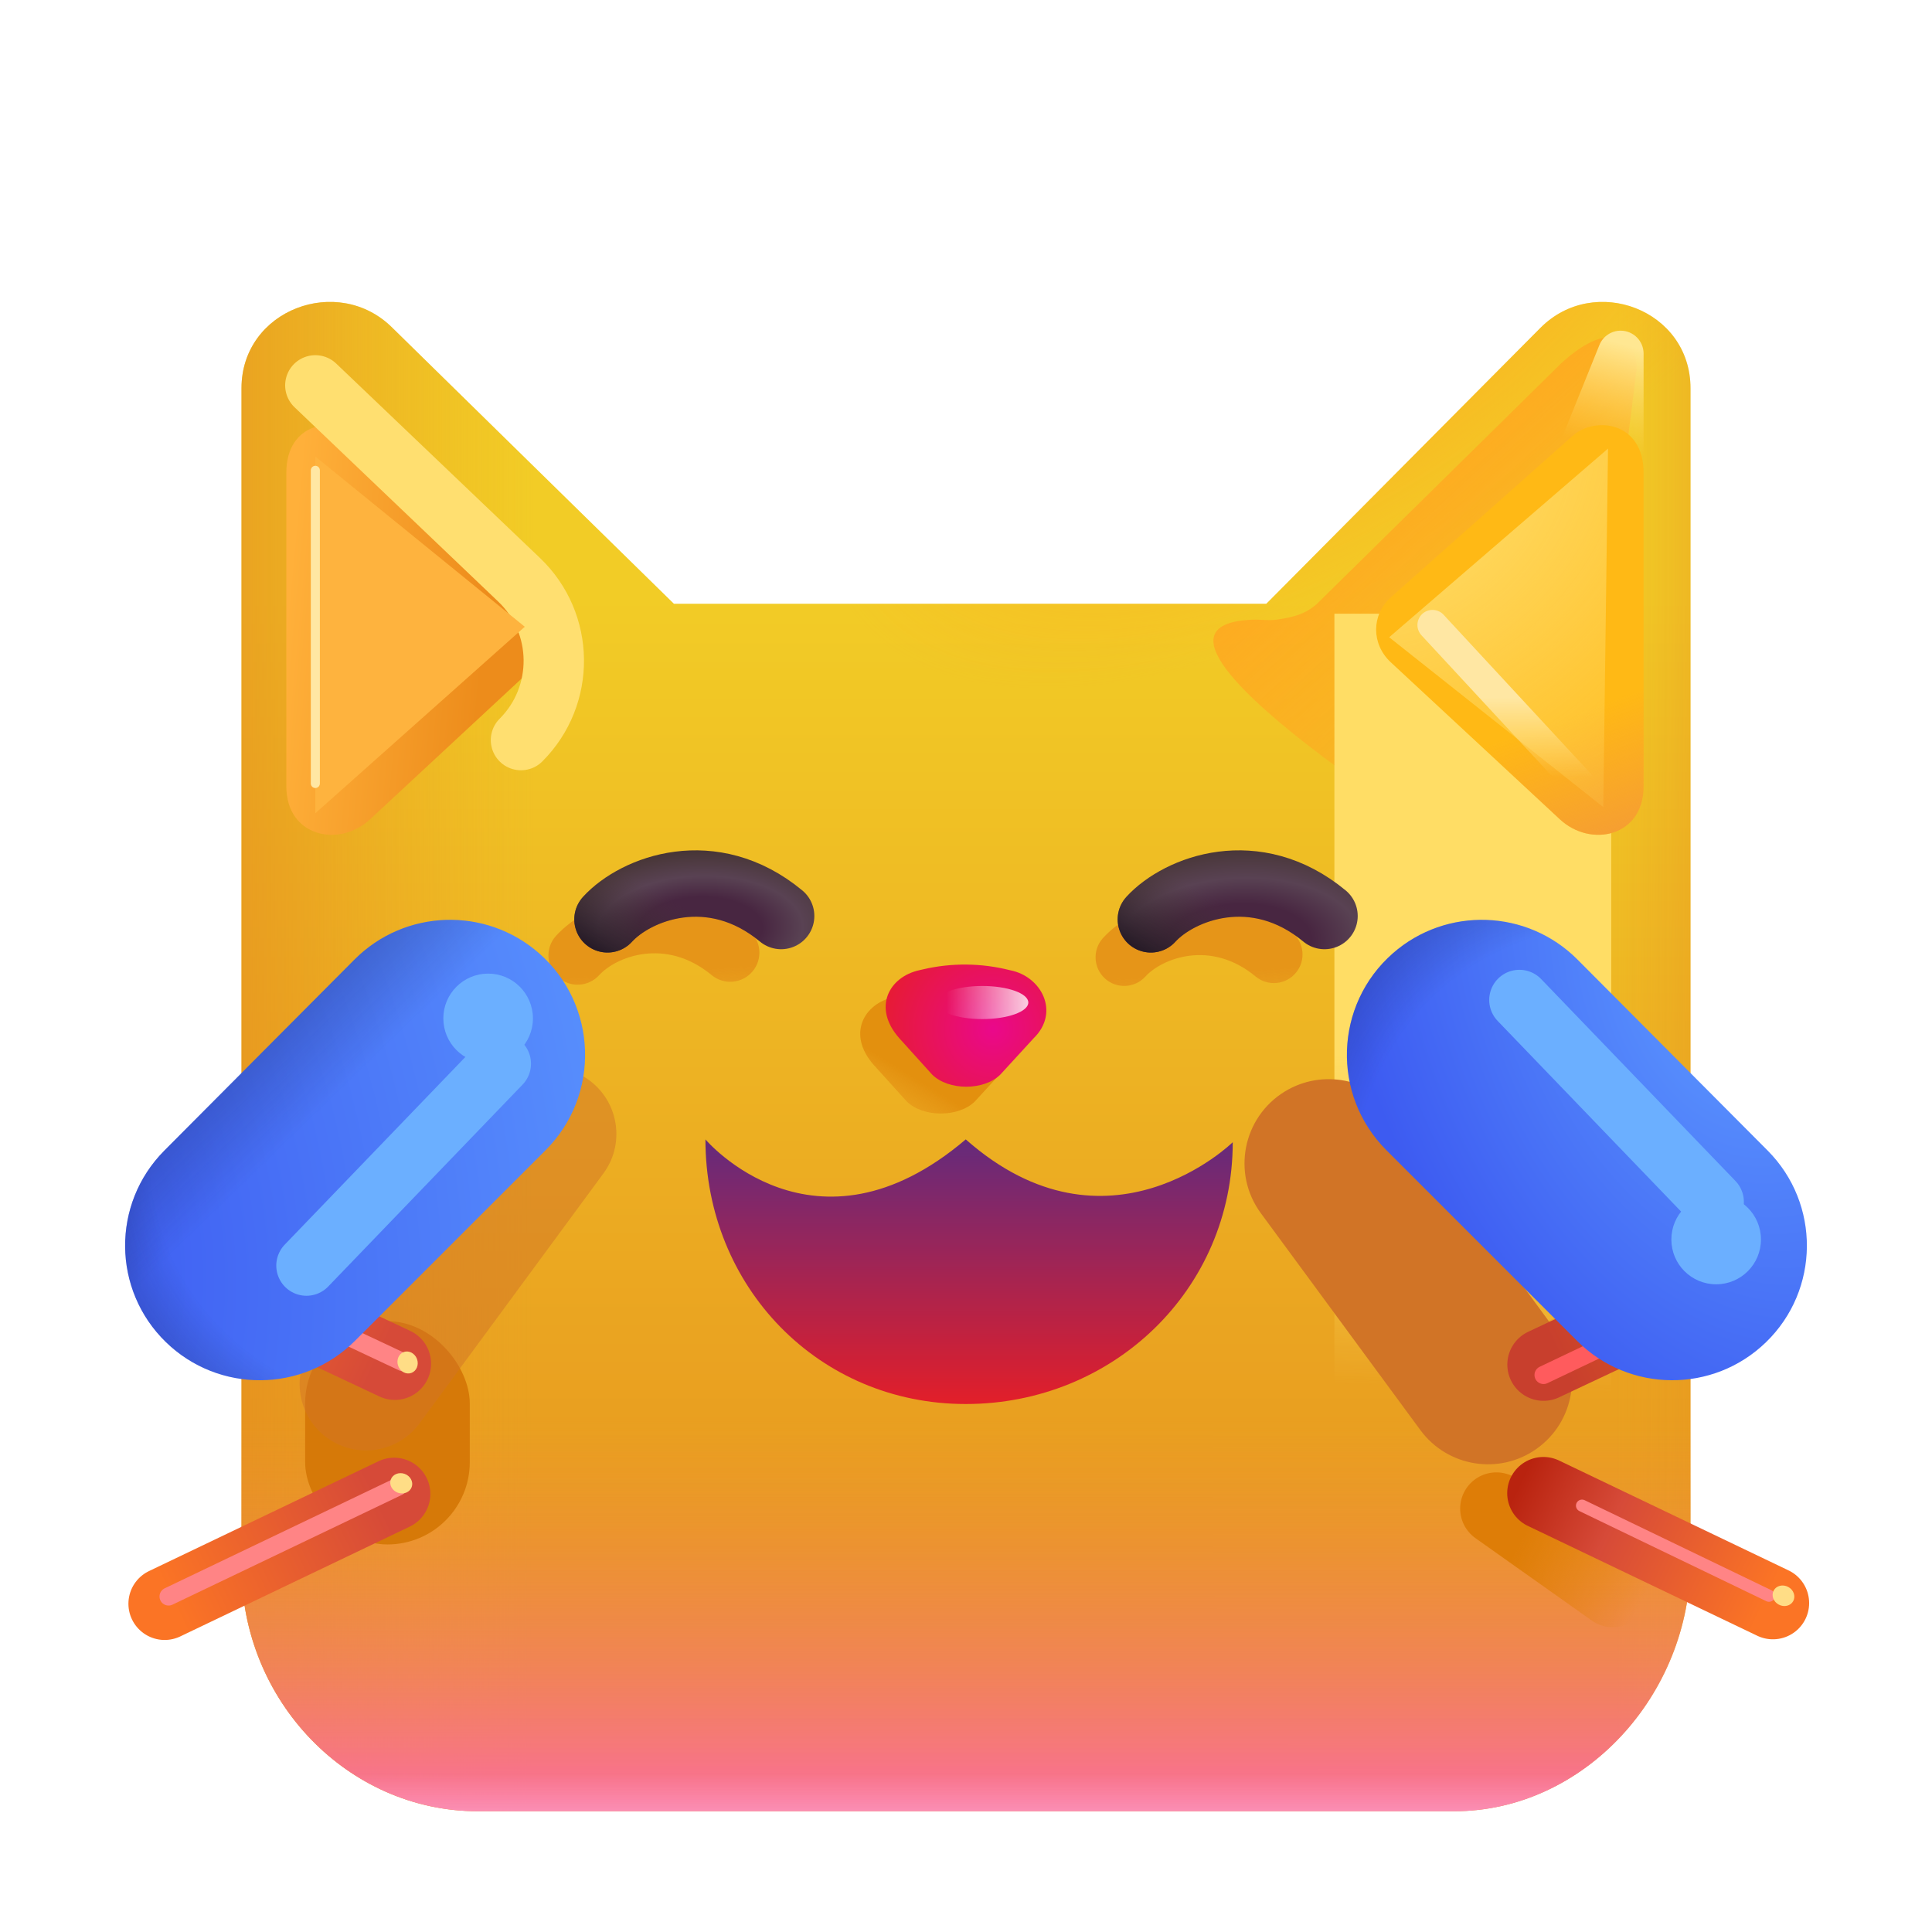 <svg width="32" height="32" viewBox="0 0 32 32" fill="none" xmlns="http://www.w3.org/2000/svg">
<path d="M4 25.942C4 28.174 5.763 30 7.918 30H24.082C26.237 30 28 28.073 28 25.841V6.43C28 5.13 26.41 4.53 25.515 5.43L20.974 10H11.162L6.5 5.43C5.6 4.53 4 5.13 4 6.43V25.942Z" fill="url(#paint0_linear_6896_5275)"/>
<path d="M4 25.942C4 28.174 5.763 30 7.918 30H24.082C26.237 30 28 28.073 28 25.841V6.43C28 5.13 26.41 4.53 25.515 5.43L20.974 10H11.162L6.5 5.43C5.6 4.53 4 5.13 4 6.43V25.942Z" fill="url(#paint1_linear_6896_5275)"/>
<path d="M4 25.942C4 28.174 5.763 30 7.918 30H24.082C26.237 30 28 28.073 28 25.841V6.43C28 5.13 26.41 4.53 25.515 5.43L20.974 10H11.162L6.5 5.43C5.6 4.53 4 5.13 4 6.43V25.942Z" fill="url(#paint2_linear_6896_5275)"/>
<path d="M4 25.942C4 28.174 5.763 30 7.918 30H24.082C26.237 30 28 28.073 28 25.841V6.43C28 5.13 26.41 4.53 25.515 5.43L20.974 10H11.162L6.5 5.43C5.6 4.53 4 5.13 4 6.43V25.942Z" fill="url(#paint3_linear_6896_5275)"/>
<path d="M4 25.942C4 28.174 5.763 30 7.918 30H24.082C26.237 30 28 28.073 28 25.841V6.43C28 5.13 26.41 4.53 25.515 5.43L20.974 10H11.162L6.5 5.43C5.6 4.53 4 5.13 4 6.43V25.942Z" fill="url(#paint4_linear_6896_5275)"/>
<path d="M4 25.942C4 28.174 5.763 30 7.918 30H24.082C26.237 30 28 28.073 28 25.841V6.43C28 5.13 26.41 4.53 25.515 5.43L20.974 10H11.162L6.5 5.43C5.6 4.53 4 5.13 4 6.43V25.942Z" fill="url(#paint5_radial_6896_5275)"/>
<g filter="url(#filter0_f_6896_5275)">
<rect x="5.054" y="21.883" width="2.727" height="3.698" rx="1.363" fill="#D67908"/>
</g>
<g filter="url(#filter1_f_6896_5275)">
<path d="M20.751 10.264C17.767 10.371 25.977 15.218 25.977 15.218L27.102 6.155C27.157 5.694 26.738 5.202 25.852 6.024C25.852 6.024 22.026 9.792 21.839 9.976C21.652 10.161 21.431 10.225 21.137 10.264C20.988 10.283 20.901 10.258 20.751 10.264Z" fill="url(#paint6_linear_6896_5275)"/>
</g>
<path d="M6.133 13.567L8.933 10.967C9.253 10.667 9.253 10.187 8.933 9.897L5.918 7.219C5.535 6.883 4.743 6.993 4.743 7.827V13.027C4.743 13.86 5.623 14.047 6.133 13.567Z" fill="url(#paint7_linear_6896_5275)"/>
<g filter="url(#filter2_f_6896_5275)">
<path d="M26.491 5.715C26.549 5.571 26.688 5.477 26.843 5.477V5.477C27.053 5.477 27.223 5.647 27.223 5.857V8.102L25.805 7.415L26.491 5.715Z" fill="url(#paint8_linear_6896_5275)"/>
</g>
<g filter="url(#filter3_f_6896_5275)">
<path d="M5.223 6.383L8.598 9.603C9.352 10.322 9.366 11.521 8.629 12.258V12.258" stroke="#FFDF70" stroke-linecap="round"/>
</g>
<g filter="url(#filter4_f_6896_5275)">
<path d="M14.805 16.514L14.87 16.499C15.343 16.389 15.837 16.394 16.308 16.514V16.514C16.829 16.612 17.14 17.21 16.7 17.64L16.149 18.241C15.879 18.511 15.286 18.511 15.016 18.241L14.473 17.64C14.024 17.132 14.305 16.624 14.805 16.514Z" fill="url(#paint9_linear_6896_5275)"/>
</g>
<path d="M15.226 16.07L15.291 16.055C15.764 15.945 16.258 15.95 16.729 16.07V16.07C17.25 16.169 17.561 16.766 17.121 17.196L16.57 17.797C16.3 18.067 15.707 18.067 15.438 17.797L14.895 17.196C14.445 16.688 14.726 16.18 15.226 16.07Z" fill="url(#paint10_radial_6896_5275)"/>
<g filter="url(#filter5_f_6896_5275)">
<ellipse cx="16.27" cy="16.605" rx="0.762" ry="0.274" fill="url(#paint11_linear_6896_5275)"/>
</g>
<g filter="url(#filter6_f_6896_5275)">
<path d="M24.785 22.955L28.59 21.143" stroke="url(#paint12_linear_6896_5275)" stroke-width="1.2" stroke-miterlimit="10" stroke-linecap="round"/>
</g>
<g filter="url(#filter7_f_6896_5275)">
<path d="M24.785 24.987L26.712 26.352" stroke="url(#paint13_linear_6896_5275)" stroke-width="1.2" stroke-miterlimit="10" stroke-linecap="round"/>
</g>
<path d="M25.564 24.732L29.365 26.552" stroke="url(#paint14_linear_6896_5275)" stroke-width="1.2" stroke-miterlimit="10" stroke-linecap="round"/>
<g filter="url(#filter8_f_6896_5275)">
<path d="M26.203 24.938L29.3 26.431" stroke="#FF8485" stroke-width="0.2" stroke-miterlimit="10" stroke-linecap="round"/>
</g>
<g filter="url(#filter9_f_6896_5275)">
<ellipse cx="29.54" cy="26.431" rx="0.184" ry="0.166" transform="rotate(28.298 29.54 26.431)" fill="#FFDD86"/>
</g>
<g opacity="0.5" filter="url(#filter10_f_6896_5275)">
<path d="M9.995 19.435C10.384 18.906 10.227 18.156 9.659 17.826V17.826C9.171 17.544 8.549 17.674 8.216 18.128L5.176 22.272C4.811 22.77 4.926 23.471 5.432 23.825V23.825C5.922 24.167 6.595 24.056 6.949 23.575L9.995 19.435Z" fill="#D17426"/>
</g>
<path d="M6.528 24.744L2.727 26.563" stroke="url(#paint15_linear_6896_5275)" stroke-width="1.2" stroke-miterlimit="10" stroke-linecap="round"/>
<g filter="url(#filter11_f_6896_5275)">
<path d="M6.593 24.624L2.792 26.443" stroke="#FF8485" stroke-width="0.3" stroke-miterlimit="10" stroke-linecap="round"/>
</g>
<g filter="url(#filter12_f_6896_5275)">
<ellipse rx="0.184" ry="0.166" transform="matrix(-0.943 -0.333 -0.333 0.943 6.646 24.568)" fill="#FFDD86"/>
</g>
<path d="M6.54 22.587L2.726 20.794" stroke="url(#paint16_linear_6896_5275)" stroke-width="1.2" stroke-miterlimit="10" stroke-linecap="round"/>
<g filter="url(#filter13_f_6896_5275)">
<path d="M6.674 22.562L2.86 20.768" stroke="#FF8485" stroke-width="0.3" stroke-miterlimit="10" stroke-linecap="round"/>
</g>
<g filter="url(#filter14_f_6896_5275)">
<ellipse rx="0.184" ry="0.166" transform="matrix(-0.338 -0.941 -0.941 0.338 6.751 22.567)" fill="#FFDD86"/>
</g>
<path d="M20.418 18.919C20.418 21.359 18.436 23.255 15.996 23.255C13.556 23.255 11.684 21.312 11.684 18.872C11.684 18.872 13.488 21.005 15.996 18.872C18.348 20.95 20.418 18.919 20.418 18.919Z" fill="url(#paint17_linear_6896_5275)"/>
<g filter="url(#filter15_f_6896_5275)">
<rect x="22.102" y="10.165" width="4.585" height="14.186" fill="url(#paint18_linear_6896_5275)"/>
</g>
<g filter="url(#filter16_f_6896_5275)">
<path d="M20.884 20.095C20.4 19.437 20.583 18.506 21.28 18.079V18.079C21.898 17.701 22.703 17.86 23.132 18.444L25.768 22.04C26.227 22.667 26.084 23.549 25.449 23.998V23.998C24.831 24.436 23.975 24.297 23.526 23.687L20.884 20.095Z" fill="#D17426"/>
</g>
<path d="M25.566 22.602L29.25 20.868" stroke="url(#paint19_linear_6896_5275)" stroke-width="1.2" stroke-miterlimit="10" stroke-linecap="round"/>
<g filter="url(#filter17_f_6896_5275)">
<path d="M25.566 22.774L29.371 20.962" stroke="#FF5B5D" stroke-width="0.3" stroke-miterlimit="10" stroke-linecap="round"/>
</g>
<path d="M25.833 13.567L23.033 10.967C22.713 10.667 22.713 10.187 23.033 9.897L26.048 7.219C26.43 6.883 27.223 6.993 27.223 7.827V13.027C27.223 13.86 26.343 14.047 25.833 13.567Z" fill="#FFB915"/>
<path d="M25.833 13.567L23.033 10.967C22.713 10.667 22.713 10.187 23.033 9.897L26.048 7.219C26.43 6.883 27.223 6.993 27.223 7.827V13.027C27.223 13.86 26.343 14.047 25.833 13.567Z" fill="url(#paint20_linear_6896_5275)"/>
<g filter="url(#filter18_f_6896_5275)">
<path d="M26.634 7.43L23.009 10.555L26.555 13.368L26.634 7.43Z" fill="url(#paint21_radial_6896_5275)"/>
</g>
<g filter="url(#filter19_f_6896_5275)">
<path d="M23.727 10.352L26.259 13.086" stroke="url(#paint22_linear_6896_5275)" stroke-width="0.5" stroke-linecap="round"/>
</g>
<g filter="url(#filter20_f_6896_5275)">
<path d="M5.223 7.562V13.47L8.692 10.381L5.223 7.562Z" fill="#FEB33E"/>
</g>
<g filter="url(#filter21_f_6896_5275)">
<path d="M5.223 7.79V12.977" stroke="#FFE7A3" stroke-width="0.15" stroke-linecap="round"/>
</g>
<g filter="url(#filter22_f_6896_5275)">
<ellipse rx="0.184" ry="0.166" transform="matrix(-0.922 -0.387 -0.387 0.922 2.813 20.644)" fill="#FFDD86"/>
</g>
<g filter="url(#filter23_f_6896_5275)">
<ellipse cx="29.606" cy="20.644" rx="0.184" ry="0.166" transform="rotate(-22.745 29.606 20.644)" fill="#FFDD86"/>
</g>
<g filter="url(#filter24_f_6896_5275)">
<path fill-rule="evenodd" clip-rule="evenodd" d="M20.797 16.174C20.047 15.552 19.241 15.878 18.971 16.175C18.795 16.369 18.495 16.383 18.301 16.207C18.108 16.03 18.093 15.73 18.269 15.537C18.808 14.944 20.185 14.434 21.403 15.443C21.604 15.611 21.632 15.91 21.465 16.111C21.298 16.313 20.999 16.341 20.797 16.174Z" fill="url(#paint23_linear_6896_5275)"/>
</g>
<g filter="url(#filter25_f_6896_5275)">
<path fill-rule="evenodd" clip-rule="evenodd" d="M11.786 16.15C11.021 15.517 10.2 15.849 9.925 16.151C9.745 16.349 9.439 16.364 9.242 16.184C9.044 16.004 9.03 15.698 9.209 15.501C9.759 14.896 11.162 14.377 12.403 15.406C12.609 15.576 12.637 15.881 12.467 16.087C12.296 16.292 11.992 16.321 11.786 16.15Z" fill="url(#paint24_linear_6896_5275)"/>
</g>
<path d="M22.963 19.051C22.05 18.137 22.099 16.642 23.07 15.79V15.79C23.957 15.012 25.296 15.058 26.128 15.893L29.278 19.057C30.154 19.938 30.143 21.364 29.252 22.23V22.23C28.377 23.08 26.983 23.07 26.12 22.208L22.963 19.051Z" fill="url(#paint25_radial_6896_5275)"/>
<path d="M22.963 19.051C22.05 18.137 22.099 16.642 23.07 15.79V15.79C23.957 15.012 25.296 15.058 26.128 15.893L29.278 19.057C30.154 19.938 30.143 21.364 29.252 22.23V22.23C28.377 23.08 26.983 23.07 26.12 22.208L22.963 19.051Z" fill="url(#paint26_radial_6896_5275)"/>
<g filter="url(#filter26_f_6896_5275)">
<path d="M25.166 16.563L28.384 19.907" stroke="#6BAFFF" stroke-linecap="round"/>
</g>
<g filter="url(#filter27_f_6896_5275)">
<circle cx="28.425" cy="20.53" r="0.742" fill="#6BAFFF"/>
</g>
<path d="M9.037 19.051C9.95 18.137 9.901 16.642 8.93 15.79V15.79C8.043 15.012 6.704 15.058 5.872 15.893L2.722 19.057C1.846 19.938 1.857 21.364 2.748 22.23V22.23C3.623 23.08 5.017 23.07 5.88 22.208L9.037 19.051Z" fill="url(#paint27_radial_6896_5275)"/>
<path d="M9.037 19.051C9.95 18.137 9.901 16.642 8.93 15.79V15.79C8.043 15.012 6.704 15.058 5.872 15.893L2.722 19.057C1.846 19.938 1.857 21.364 2.748 22.23V22.23C3.623 23.08 5.017 23.07 5.88 22.208L9.037 19.051Z" fill="url(#paint28_radial_6896_5275)"/>
<path d="M9.037 19.051C9.95 18.137 9.901 16.642 8.93 15.79V15.79C8.043 15.012 6.704 15.058 5.872 15.893L2.722 19.057C1.846 19.938 1.857 21.364 2.748 22.23V22.23C3.623 23.08 5.017 23.07 5.88 22.208L9.037 19.051Z" fill="url(#paint29_linear_6896_5275)"/>
<g filter="url(#filter28_f_6896_5275)">
<path d="M8.295 17.618L5.076 20.962" stroke="#6BAFFF" stroke-linecap="round"/>
</g>
<g filter="url(#filter29_f_6896_5275)">
<circle r="0.742" transform="matrix(-1 0 0 1 8.085 16.868)" fill="#6BAFFF"/>
</g>
<path d="M19.062 15.227C19.531 14.712 20.797 14.227 21.938 15.172" stroke="url(#paint30_radial_6896_5275)" stroke-width="1.1" stroke-linecap="round"/>
<path d="M19.062 15.227C19.531 14.712 20.797 14.227 21.938 15.172" stroke="url(#paint31_linear_6896_5275)" stroke-width="1.1" stroke-linecap="round"/>
<path d="M10.062 15.227C10.531 14.712 11.797 14.227 12.938 15.172" stroke="url(#paint32_radial_6896_5275)" stroke-width="1.1" stroke-linecap="round"/>
<path d="M10.062 15.227C10.531 14.712 11.797 14.227 12.938 15.172" stroke="url(#paint33_linear_6896_5275)" stroke-width="1.1" stroke-linecap="round"/>
<defs>
<filter id="filter0_f_6896_5275" x="3.554" y="20.383" width="5.727" height="6.698" filterUnits="userSpaceOnUse" color-interpolation-filters="sRGB">
<feFlood flood-opacity="0" result="BackgroundImageFix"/>
<feBlend mode="normal" in="SourceGraphic" in2="BackgroundImageFix" result="shape"/>
<feGaussianBlur stdDeviation="0.75" result="effect1_foregroundBlur_6896_5275"/>
</filter>
<filter id="filter1_f_6896_5275" x="19.098" y="4.582" width="9.009" height="11.636" filterUnits="userSpaceOnUse" color-interpolation-filters="sRGB">
<feFlood flood-opacity="0" result="BackgroundImageFix"/>
<feBlend mode="normal" in="SourceGraphic" in2="BackgroundImageFix" result="shape"/>
<feGaussianBlur stdDeviation="0.5" result="effect1_foregroundBlur_6896_5275"/>
</filter>
<filter id="filter2_f_6896_5275" x="24.805" y="4.477" width="3.417" height="4.625" filterUnits="userSpaceOnUse" color-interpolation-filters="sRGB">
<feFlood flood-opacity="0" result="BackgroundImageFix"/>
<feBlend mode="normal" in="SourceGraphic" in2="BackgroundImageFix" result="shape"/>
<feGaussianBlur stdDeviation="0.5" result="effect1_foregroundBlur_6896_5275"/>
</filter>
<filter id="filter3_f_6896_5275" x="2.723" y="3.883" width="8.95" height="10.729" filterUnits="userSpaceOnUse" color-interpolation-filters="sRGB">
<feFlood flood-opacity="0" result="BackgroundImageFix"/>
<feBlend mode="normal" in="SourceGraphic" in2="BackgroundImageFix" result="shape"/>
<feGaussianBlur stdDeviation="1" result="effect1_foregroundBlur_6896_5275"/>
</filter>
<filter id="filter4_f_6896_5275" x="13.748" y="15.92" width="3.661" height="3.024" filterUnits="userSpaceOnUse" color-interpolation-filters="sRGB">
<feFlood flood-opacity="0" result="BackgroundImageFix"/>
<feBlend mode="normal" in="SourceGraphic" in2="BackgroundImageFix" result="shape"/>
<feGaussianBlur stdDeviation="0.25" result="effect1_foregroundBlur_6896_5275"/>
</filter>
<filter id="filter5_f_6896_5275" x="14.909" y="15.731" width="2.723" height="1.749" filterUnits="userSpaceOnUse" color-interpolation-filters="sRGB">
<feFlood flood-opacity="0" result="BackgroundImageFix"/>
<feBlend mode="normal" in="SourceGraphic" in2="BackgroundImageFix" result="shape"/>
<feGaussianBlur stdDeviation="0.3" result="effect1_foregroundBlur_6896_5275"/>
</filter>
<filter id="filter6_f_6896_5275" x="23.685" y="20.043" width="6.005" height="4.013" filterUnits="userSpaceOnUse" color-interpolation-filters="sRGB">
<feFlood flood-opacity="0" result="BackgroundImageFix"/>
<feBlend mode="normal" in="SourceGraphic" in2="BackgroundImageFix" result="shape"/>
<feGaussianBlur stdDeviation="0.25" result="effect1_foregroundBlur_6896_5275"/>
</filter>
<filter id="filter7_f_6896_5275" x="23.685" y="23.887" width="4.127" height="3.566" filterUnits="userSpaceOnUse" color-interpolation-filters="sRGB">
<feFlood flood-opacity="0" result="BackgroundImageFix"/>
<feBlend mode="normal" in="SourceGraphic" in2="BackgroundImageFix" result="shape"/>
<feGaussianBlur stdDeviation="0.25" result="effect1_foregroundBlur_6896_5275"/>
</filter>
<filter id="filter8_f_6896_5275" x="25.603" y="24.338" width="4.297" height="2.693" filterUnits="userSpaceOnUse" color-interpolation-filters="sRGB">
<feFlood flood-opacity="0" result="BackgroundImageFix"/>
<feBlend mode="normal" in="SourceGraphic" in2="BackgroundImageFix" result="shape"/>
<feGaussianBlur stdDeviation="0.25" result="effect1_foregroundBlur_6896_5275"/>
</filter>
<filter id="filter9_f_6896_5275" x="28.86" y="25.761" width="1.36" height="1.34" filterUnits="userSpaceOnUse" color-interpolation-filters="sRGB">
<feFlood flood-opacity="0" result="BackgroundImageFix"/>
<feBlend mode="normal" in="SourceGraphic" in2="BackgroundImageFix" result="shape"/>
<feGaussianBlur stdDeviation="0.25" result="effect1_foregroundBlur_6896_5275"/>
</filter>
<filter id="filter10_f_6896_5275" x="2.963" y="15.678" width="9.247" height="10.346" filterUnits="userSpaceOnUse" color-interpolation-filters="sRGB">
<feFlood flood-opacity="0" result="BackgroundImageFix"/>
<feBlend mode="normal" in="SourceGraphic" in2="BackgroundImageFix" result="shape"/>
<feGaussianBlur stdDeviation="1" result="effect1_foregroundBlur_6896_5275"/>
</filter>
<filter id="filter11_f_6896_5275" x="2.142" y="23.974" width="5.102" height="3.119" filterUnits="userSpaceOnUse" color-interpolation-filters="sRGB">
<feFlood flood-opacity="0" result="BackgroundImageFix"/>
<feBlend mode="normal" in="SourceGraphic" in2="BackgroundImageFix" result="shape"/>
<feGaussianBlur stdDeviation="0.25" result="effect1_foregroundBlur_6896_5275"/>
</filter>
<filter id="filter12_f_6896_5275" x="5.964" y="23.9" width="1.364" height="1.336" filterUnits="userSpaceOnUse" color-interpolation-filters="sRGB">
<feFlood flood-opacity="0" result="BackgroundImageFix"/>
<feBlend mode="normal" in="SourceGraphic" in2="BackgroundImageFix" result="shape"/>
<feGaussianBlur stdDeviation="0.25" result="effect1_foregroundBlur_6896_5275"/>
</filter>
<filter id="filter13_f_6896_5275" x="2.21" y="20.118" width="5.114" height="3.094" filterUnits="userSpaceOnUse" color-interpolation-filters="sRGB">
<feFlood flood-opacity="0" result="BackgroundImageFix"/>
<feBlend mode="normal" in="SourceGraphic" in2="BackgroundImageFix" result="shape"/>
<feGaussianBlur stdDeviation="0.25" result="effect1_foregroundBlur_6896_5275"/>
</filter>
<filter id="filter14_f_6896_5275" x="6.083" y="21.886" width="1.336" height="1.364" filterUnits="userSpaceOnUse" color-interpolation-filters="sRGB">
<feFlood flood-opacity="0" result="BackgroundImageFix"/>
<feBlend mode="normal" in="SourceGraphic" in2="BackgroundImageFix" result="shape"/>
<feGaussianBlur stdDeviation="0.25" result="effect1_foregroundBlur_6896_5275"/>
</filter>
<filter id="filter15_f_6896_5275" x="18.102" y="6.165" width="12.585" height="22.186" filterUnits="userSpaceOnUse" color-interpolation-filters="sRGB">
<feFlood flood-opacity="0" result="BackgroundImageFix"/>
<feBlend mode="normal" in="SourceGraphic" in2="BackgroundImageFix" result="shape"/>
<feGaussianBlur stdDeviation="2" result="effect1_foregroundBlur_6896_5275"/>
</filter>
<filter id="filter16_f_6896_5275" x="18.613" y="15.874" width="9.424" height="10.379" filterUnits="userSpaceOnUse" color-interpolation-filters="sRGB">
<feFlood flood-opacity="0" result="BackgroundImageFix"/>
<feBlend mode="normal" in="SourceGraphic" in2="BackgroundImageFix" result="shape"/>
<feGaussianBlur stdDeviation="1" result="effect1_foregroundBlur_6896_5275"/>
</filter>
<filter id="filter17_f_6896_5275" x="24.916" y="20.311" width="5.105" height="3.113" filterUnits="userSpaceOnUse" color-interpolation-filters="sRGB">
<feFlood flood-opacity="0" result="BackgroundImageFix"/>
<feBlend mode="normal" in="SourceGraphic" in2="BackgroundImageFix" result="shape"/>
<feGaussianBlur stdDeviation="0.25" result="effect1_foregroundBlur_6896_5275"/>
</filter>
<filter id="filter18_f_6896_5275" x="22.409" y="6.83" width="4.825" height="7.138" filterUnits="userSpaceOnUse" color-interpolation-filters="sRGB">
<feFlood flood-opacity="0" result="BackgroundImageFix"/>
<feBlend mode="normal" in="SourceGraphic" in2="BackgroundImageFix" result="shape"/>
<feGaussianBlur stdDeviation="0.3" result="effect1_foregroundBlur_6896_5275"/>
</filter>
<filter id="filter19_f_6896_5275" x="22.727" y="9.352" width="4.531" height="4.734" filterUnits="userSpaceOnUse" color-interpolation-filters="sRGB">
<feFlood flood-opacity="0" result="BackgroundImageFix"/>
<feBlend mode="normal" in="SourceGraphic" in2="BackgroundImageFix" result="shape"/>
<feGaussianBlur stdDeviation="0.375" result="effect1_foregroundBlur_6896_5275"/>
</filter>
<filter id="filter20_f_6896_5275" x="4.723" y="7.062" width="4.469" height="6.908" filterUnits="userSpaceOnUse" color-interpolation-filters="sRGB">
<feFlood flood-opacity="0" result="BackgroundImageFix"/>
<feBlend mode="normal" in="SourceGraphic" in2="BackgroundImageFix" result="shape"/>
<feGaussianBlur stdDeviation="0.25" result="effect1_foregroundBlur_6896_5275"/>
</filter>
<filter id="filter21_f_6896_5275" x="4.648" y="7.215" width="1.15" height="6.338" filterUnits="userSpaceOnUse" color-interpolation-filters="sRGB">
<feFlood flood-opacity="0" result="BackgroundImageFix"/>
<feBlend mode="normal" in="SourceGraphic" in2="BackgroundImageFix" result="shape"/>
<feGaussianBlur stdDeviation="0.25" result="effect1_foregroundBlur_6896_5275"/>
</filter>
<filter id="filter22_f_6896_5275" x="2.132" y="19.975" width="1.363" height="1.337" filterUnits="userSpaceOnUse" color-interpolation-filters="sRGB">
<feFlood flood-opacity="0" result="BackgroundImageFix"/>
<feBlend mode="normal" in="SourceGraphic" in2="BackgroundImageFix" result="shape"/>
<feGaussianBlur stdDeviation="0.25" result="effect1_foregroundBlur_6896_5275"/>
</filter>
<filter id="filter23_f_6896_5275" x="28.924" y="19.975" width="1.363" height="1.337" filterUnits="userSpaceOnUse" color-interpolation-filters="sRGB">
<feFlood flood-opacity="0" result="BackgroundImageFix"/>
<feBlend mode="normal" in="SourceGraphic" in2="BackgroundImageFix" result="shape"/>
<feGaussianBlur stdDeviation="0.25" result="effect1_foregroundBlur_6896_5275"/>
</filter>
<filter id="filter24_f_6896_5275" x="17.646" y="14.369" width="4.428" height="2.461" filterUnits="userSpaceOnUse" color-interpolation-filters="sRGB">
<feFlood flood-opacity="0" result="BackgroundImageFix"/>
<feBlend mode="normal" in="SourceGraphic" in2="BackgroundImageFix" result="shape"/>
<feGaussianBlur stdDeviation="0.25" result="effect1_foregroundBlur_6896_5275"/>
</filter>
<filter id="filter25_f_6896_5275" x="8.584" y="14.32" width="4.495" height="2.489" filterUnits="userSpaceOnUse" color-interpolation-filters="sRGB">
<feFlood flood-opacity="0" result="BackgroundImageFix"/>
<feBlend mode="normal" in="SourceGraphic" in2="BackgroundImageFix" result="shape"/>
<feGaussianBlur stdDeviation="0.25" result="effect1_foregroundBlur_6896_5275"/>
</filter>
<filter id="filter26_f_6896_5275" x="22.666" y="14.063" width="8.219" height="8.344" filterUnits="userSpaceOnUse" color-interpolation-filters="sRGB">
<feFlood flood-opacity="0" result="BackgroundImageFix"/>
<feBlend mode="normal" in="SourceGraphic" in2="BackgroundImageFix" result="shape"/>
<feGaussianBlur stdDeviation="1" result="effect1_foregroundBlur_6896_5275"/>
</filter>
<filter id="filter27_f_6896_5275" x="25.683" y="17.788" width="5.484" height="5.484" filterUnits="userSpaceOnUse" color-interpolation-filters="sRGB">
<feFlood flood-opacity="0" result="BackgroundImageFix"/>
<feBlend mode="normal" in="SourceGraphic" in2="BackgroundImageFix" result="shape"/>
<feGaussianBlur stdDeviation="1" result="effect1_foregroundBlur_6896_5275"/>
</filter>
<filter id="filter28_f_6896_5275" x="2.576" y="15.118" width="8.219" height="8.344" filterUnits="userSpaceOnUse" color-interpolation-filters="sRGB">
<feFlood flood-opacity="0" result="BackgroundImageFix"/>
<feBlend mode="normal" in="SourceGraphic" in2="BackgroundImageFix" result="shape"/>
<feGaussianBlur stdDeviation="1" result="effect1_foregroundBlur_6896_5275"/>
</filter>
<filter id="filter29_f_6896_5275" x="5.343" y="14.126" width="5.484" height="5.484" filterUnits="userSpaceOnUse" color-interpolation-filters="sRGB">
<feFlood flood-opacity="0" result="BackgroundImageFix"/>
<feBlend mode="normal" in="SourceGraphic" in2="BackgroundImageFix" result="shape"/>
<feGaussianBlur stdDeviation="1" result="effect1_foregroundBlur_6896_5275"/>
</filter>
<linearGradient id="paint0_linear_6896_5275" x1="7.907" y1="1.35" x2="7.907" y2="30.99" gradientUnits="userSpaceOnUse">
<stop offset="0.288" stop-color="#F2CC26"/>
<stop offset="0.762" stop-color="#E99E20"/>
<stop offset="0.993" stop-color="#E3821D"/>
<stop offset="1" stop-color="#E3801D"/>
</linearGradient>
<linearGradient id="paint1_linear_6896_5275" x1="8.831" y1="12.033" x2="1.17" y2="12.033" gradientUnits="userSpaceOnUse">
<stop stop-color="#E99E20" stop-opacity="0"/>
<stop offset="0.993" stop-color="#E3821D"/>
<stop offset="1" stop-color="#E3801D"/>
</linearGradient>
<linearGradient id="paint2_linear_6896_5275" x1="26.791" y1="12.033" x2="30.245" y2="12.033" gradientUnits="userSpaceOnUse">
<stop stop-color="#E99E20" stop-opacity="0"/>
<stop offset="0.993" stop-color="#E3821D"/>
<stop offset="1" stop-color="#E3801D"/>
</linearGradient>
<linearGradient id="paint3_linear_6896_5275" x1="16.001" y1="-1.595" x2="16" y2="30.99" gradientUnits="userSpaceOnUse">
<stop offset="0.771" stop-color="#F59639" stop-opacity="0"/>
<stop offset="1" stop-color="#FF63C4"/>
</linearGradient>
<linearGradient id="paint4_linear_6896_5275" x1="16" y1="11.252" x2="16" y2="32.475" gradientUnits="userSpaceOnUse">
<stop offset="0.854" stop-color="white" stop-opacity="0"/>
<stop offset="0.985" stop-color="white"/>
</linearGradient>
<radialGradient id="paint5_radial_6896_5275" cx="0" cy="0" r="1" gradientUnits="userSpaceOnUse" gradientTransform="translate(22.175 4.477) rotate(55.455) scale(5.371 10.671)">
<stop stop-color="#FFA720"/>
<stop offset="0.921" stop-color="#FFA720" stop-opacity="0"/>
</radialGradient>
<linearGradient id="paint6_linear_6896_5275" x1="21.908" y1="6.915" x2="28.165" y2="13.758" gradientUnits="userSpaceOnUse">
<stop stop-color="#FFA720"/>
<stop offset="1" stop-color="#FFA720" stop-opacity="0"/>
</linearGradient>
<linearGradient id="paint7_linear_6896_5275" x1="10.602" y1="10.68" x2="4.743" y2="10.133" gradientUnits="userSpaceOnUse">
<stop offset="0.437" stop-color="#ED8C1B"/>
<stop offset="1" stop-color="#FFB03A"/>
</linearGradient>
<linearGradient id="paint8_linear_6896_5275" x1="27.04" y1="5.024" x2="26.444" y2="7.365" gradientUnits="userSpaceOnUse">
<stop offset="0.286" stop-color="#FFE792"/>
<stop offset="1" stop-color="#FFDD65" stop-opacity="0"/>
</linearGradient>
<linearGradient id="paint9_linear_6896_5275" x1="15.751" y1="18.215" x2="15.079" y2="19.309" gradientUnits="userSpaceOnUse">
<stop stop-color="#E3900E"/>
<stop offset="1" stop-color="#EA9D26" stop-opacity="0"/>
</linearGradient>
<radialGradient id="paint10_radial_6896_5275" cx="0" cy="0" r="1" gradientUnits="userSpaceOnUse" gradientTransform="translate(16.446 17.044) rotate(-153.246) scale(2.117 2.13)">
<stop stop-color="#EA088B"/>
<stop offset="1" stop-color="#E61E27"/>
</radialGradient>
<linearGradient id="paint11_linear_6896_5275" x1="17.204" y1="16.605" x2="15.68" y2="16.605" gradientUnits="userSpaceOnUse">
<stop stop-color="white" stop-opacity="0.9"/>
<stop offset="1" stop-color="white" stop-opacity="0"/>
</linearGradient>
<linearGradient id="paint12_linear_6896_5275" x1="24.29" y1="23.299" x2="28.024" y2="21.383" gradientUnits="userSpaceOnUse">
<stop stop-color="#E88105"/>
<stop offset="1" stop-color="#E37D02" stop-opacity="0"/>
</linearGradient>
<linearGradient id="paint13_linear_6896_5275" x1="24.29" y1="24.643" x2="28.024" y2="26.559" gradientUnits="userSpaceOnUse">
<stop offset="0.286" stop-color="#DE7D07"/>
<stop offset="0.818" stop-color="#E37D02" stop-opacity="0"/>
</linearGradient>
<linearGradient id="paint14_linear_6896_5275" x1="25.074" y1="24.773" x2="29.146" y2="26.728" gradientUnits="userSpaceOnUse">
<stop stop-color="#B9230F"/>
<stop offset="0.365" stop-color="#D64A38"/>
<stop offset="1" stop-color="#FB7425"/>
</linearGradient>
<linearGradient id="paint15_linear_6896_5275" x1="7.018" y1="24.785" x2="2.945" y2="26.74" gradientUnits="userSpaceOnUse">
<stop offset="0.156" stop-color="#D64A38"/>
<stop offset="1" stop-color="#FB7425"/>
</linearGradient>
<linearGradient id="paint16_linear_6896_5275" x1="6.818" y1="22.992" x2="2.728" y2="21.075" gradientUnits="userSpaceOnUse">
<stop offset="0.156" stop-color="#D64A38"/>
<stop offset="1" stop-color="#FB7425"/>
</linearGradient>
<linearGradient id="paint17_linear_6896_5275" x1="16.047" y1="23.386" x2="16.047" y2="18.964" gradientUnits="userSpaceOnUse">
<stop stop-color="#E61E27"/>
<stop offset="1" stop-color="#672A7A"/>
</linearGradient>
<linearGradient id="paint18_linear_6896_5275" x1="23.352" y1="10.902" x2="22.956" y2="22.952" gradientUnits="userSpaceOnUse">
<stop offset="0.548" stop-color="#FFDD65"/>
<stop offset="1" stop-color="#FFDD65" stop-opacity="0"/>
</linearGradient>
<linearGradient id="paint19_linear_6896_5275" x1="25.29" y1="23.008" x2="29.371" y2="21.071" gradientUnits="userSpaceOnUse">
<stop offset="0.156" stop-color="#C83F2D"/>
<stop offset="1" stop-color="#E7671C"/>
</linearGradient>
<linearGradient id="paint20_linear_6896_5275" x1="26.54" y1="15.571" x2="25.29" y2="12.102" gradientUnits="userSpaceOnUse">
<stop stop-color="#EF8A47"/>
<stop offset="1" stop-color="#EF8A47" stop-opacity="0"/>
</linearGradient>
<radialGradient id="paint21_radial_6896_5275" cx="0" cy="0" r="1" gradientUnits="userSpaceOnUse" gradientTransform="translate(22.868 7.837) rotate(55.739) scale(7.827 9.384)">
<stop stop-color="#FFDF70"/>
<stop offset="1" stop-color="#FFDF70" stop-opacity="0"/>
</radialGradient>
<linearGradient id="paint22_linear_6896_5275" x1="25.055" y1="10.54" x2="25.055" y2="12.883" gradientUnits="userSpaceOnUse">
<stop offset="0.432" stop-color="#FFE7A3"/>
<stop offset="1" stop-color="#FFDF83" stop-opacity="0"/>
</linearGradient>
<linearGradient id="paint23_linear_6896_5275" x1="22.638" y1="15.938" x2="22.759" y2="17.794" gradientUnits="userSpaceOnUse">
<stop stop-color="#E69518"/>
<stop offset="1" stop-color="#EA9D26" stop-opacity="0"/>
</linearGradient>
<linearGradient id="paint24_linear_6896_5275" x1="13.663" y1="15.91" x2="13.786" y2="17.802" gradientUnits="userSpaceOnUse">
<stop stop-color="#E69518"/>
<stop offset="1" stop-color="#EA9D26" stop-opacity="0"/>
</linearGradient>
<radialGradient id="paint25_radial_6896_5275" cx="0" cy="0" r="1" gradientUnits="userSpaceOnUse" gradientTransform="translate(28.509 16.407) rotate(156.919) scale(5.979 9.014)">
<stop stop-color="#5C98FF"/>
<stop offset="1" stop-color="#3D5BF1"/>
</radialGradient>
<radialGradient id="paint26_radial_6896_5275" cx="0" cy="0" r="1" gradientUnits="userSpaceOnUse" gradientTransform="translate(29.947 22.969) rotate(-134.104) scale(12.213 8.263)">
<stop offset="0.732" stop-color="#1F2D75" stop-opacity="0"/>
<stop offset="0.956" stop-color="#1F2D75" stop-opacity="0.75"/>
</radialGradient>
<radialGradient id="paint27_radial_6896_5275" cx="0" cy="0" r="1" gradientUnits="userSpaceOnUse" gradientTransform="translate(1.116 20.813) rotate(-4.919) scale(10.934 18.359)">
<stop stop-color="#3D5BF1"/>
<stop offset="1" stop-color="#5C98FF"/>
</radialGradient>
<radialGradient id="paint28_radial_6896_5275" cx="0" cy="0" r="1" gradientUnits="userSpaceOnUse" gradientTransform="translate(10.724 17.251) rotate(155.937) scale(11.803 7.985)">
<stop offset="0.732" stop-color="#1F2D75" stop-opacity="0"/>
<stop offset="0.956" stop-color="#1F2D75" stop-opacity="0.75"/>
</radialGradient>
<linearGradient id="paint29_linear_6896_5275" x1="8.322" y1="22.501" x2="2.322" y2="16.313" gradientUnits="userSpaceOnUse">
<stop offset="0.585" stop-color="#1F2D75" stop-opacity="0"/>
<stop offset="1" stop-color="#1F2D75" stop-opacity="0.75"/>
</linearGradient>
<radialGradient id="paint30_radial_6896_5275" cx="0" cy="0" r="1" gradientUnits="userSpaceOnUse" gradientTransform="translate(20.5 15.626) rotate(-93.205) scale(3.912 7.361)">
<stop offset="0.167" stop-color="#482641"/>
<stop offset="0.276" stop-color="#594253"/>
<stop offset="0.401" stop-color="#483637"/>
</radialGradient>
<linearGradient id="paint31_linear_6896_5275" x1="18.507" y1="15.509" x2="19.166" y2="14.365" gradientUnits="userSpaceOnUse">
<stop stop-color="#271B27"/>
<stop offset="1" stop-color="#483637" stop-opacity="0"/>
</linearGradient>
<radialGradient id="paint32_radial_6896_5275" cx="0" cy="0" r="1" gradientUnits="userSpaceOnUse" gradientTransform="translate(11.594 15.391) rotate(-91.685) scale(3.189 6.182)">
<stop offset="0.167" stop-color="#482641"/>
<stop offset="0.276" stop-color="#594253"/>
<stop offset="0.401" stop-color="#483637"/>
</radialGradient>
<linearGradient id="paint33_linear_6896_5275" x1="9.507" y1="15.509" x2="10.166" y2="14.365" gradientUnits="userSpaceOnUse">
<stop stop-color="#271B27"/>
<stop offset="1" stop-color="#483637" stop-opacity="0"/>
</linearGradient>
</defs>
</svg>
